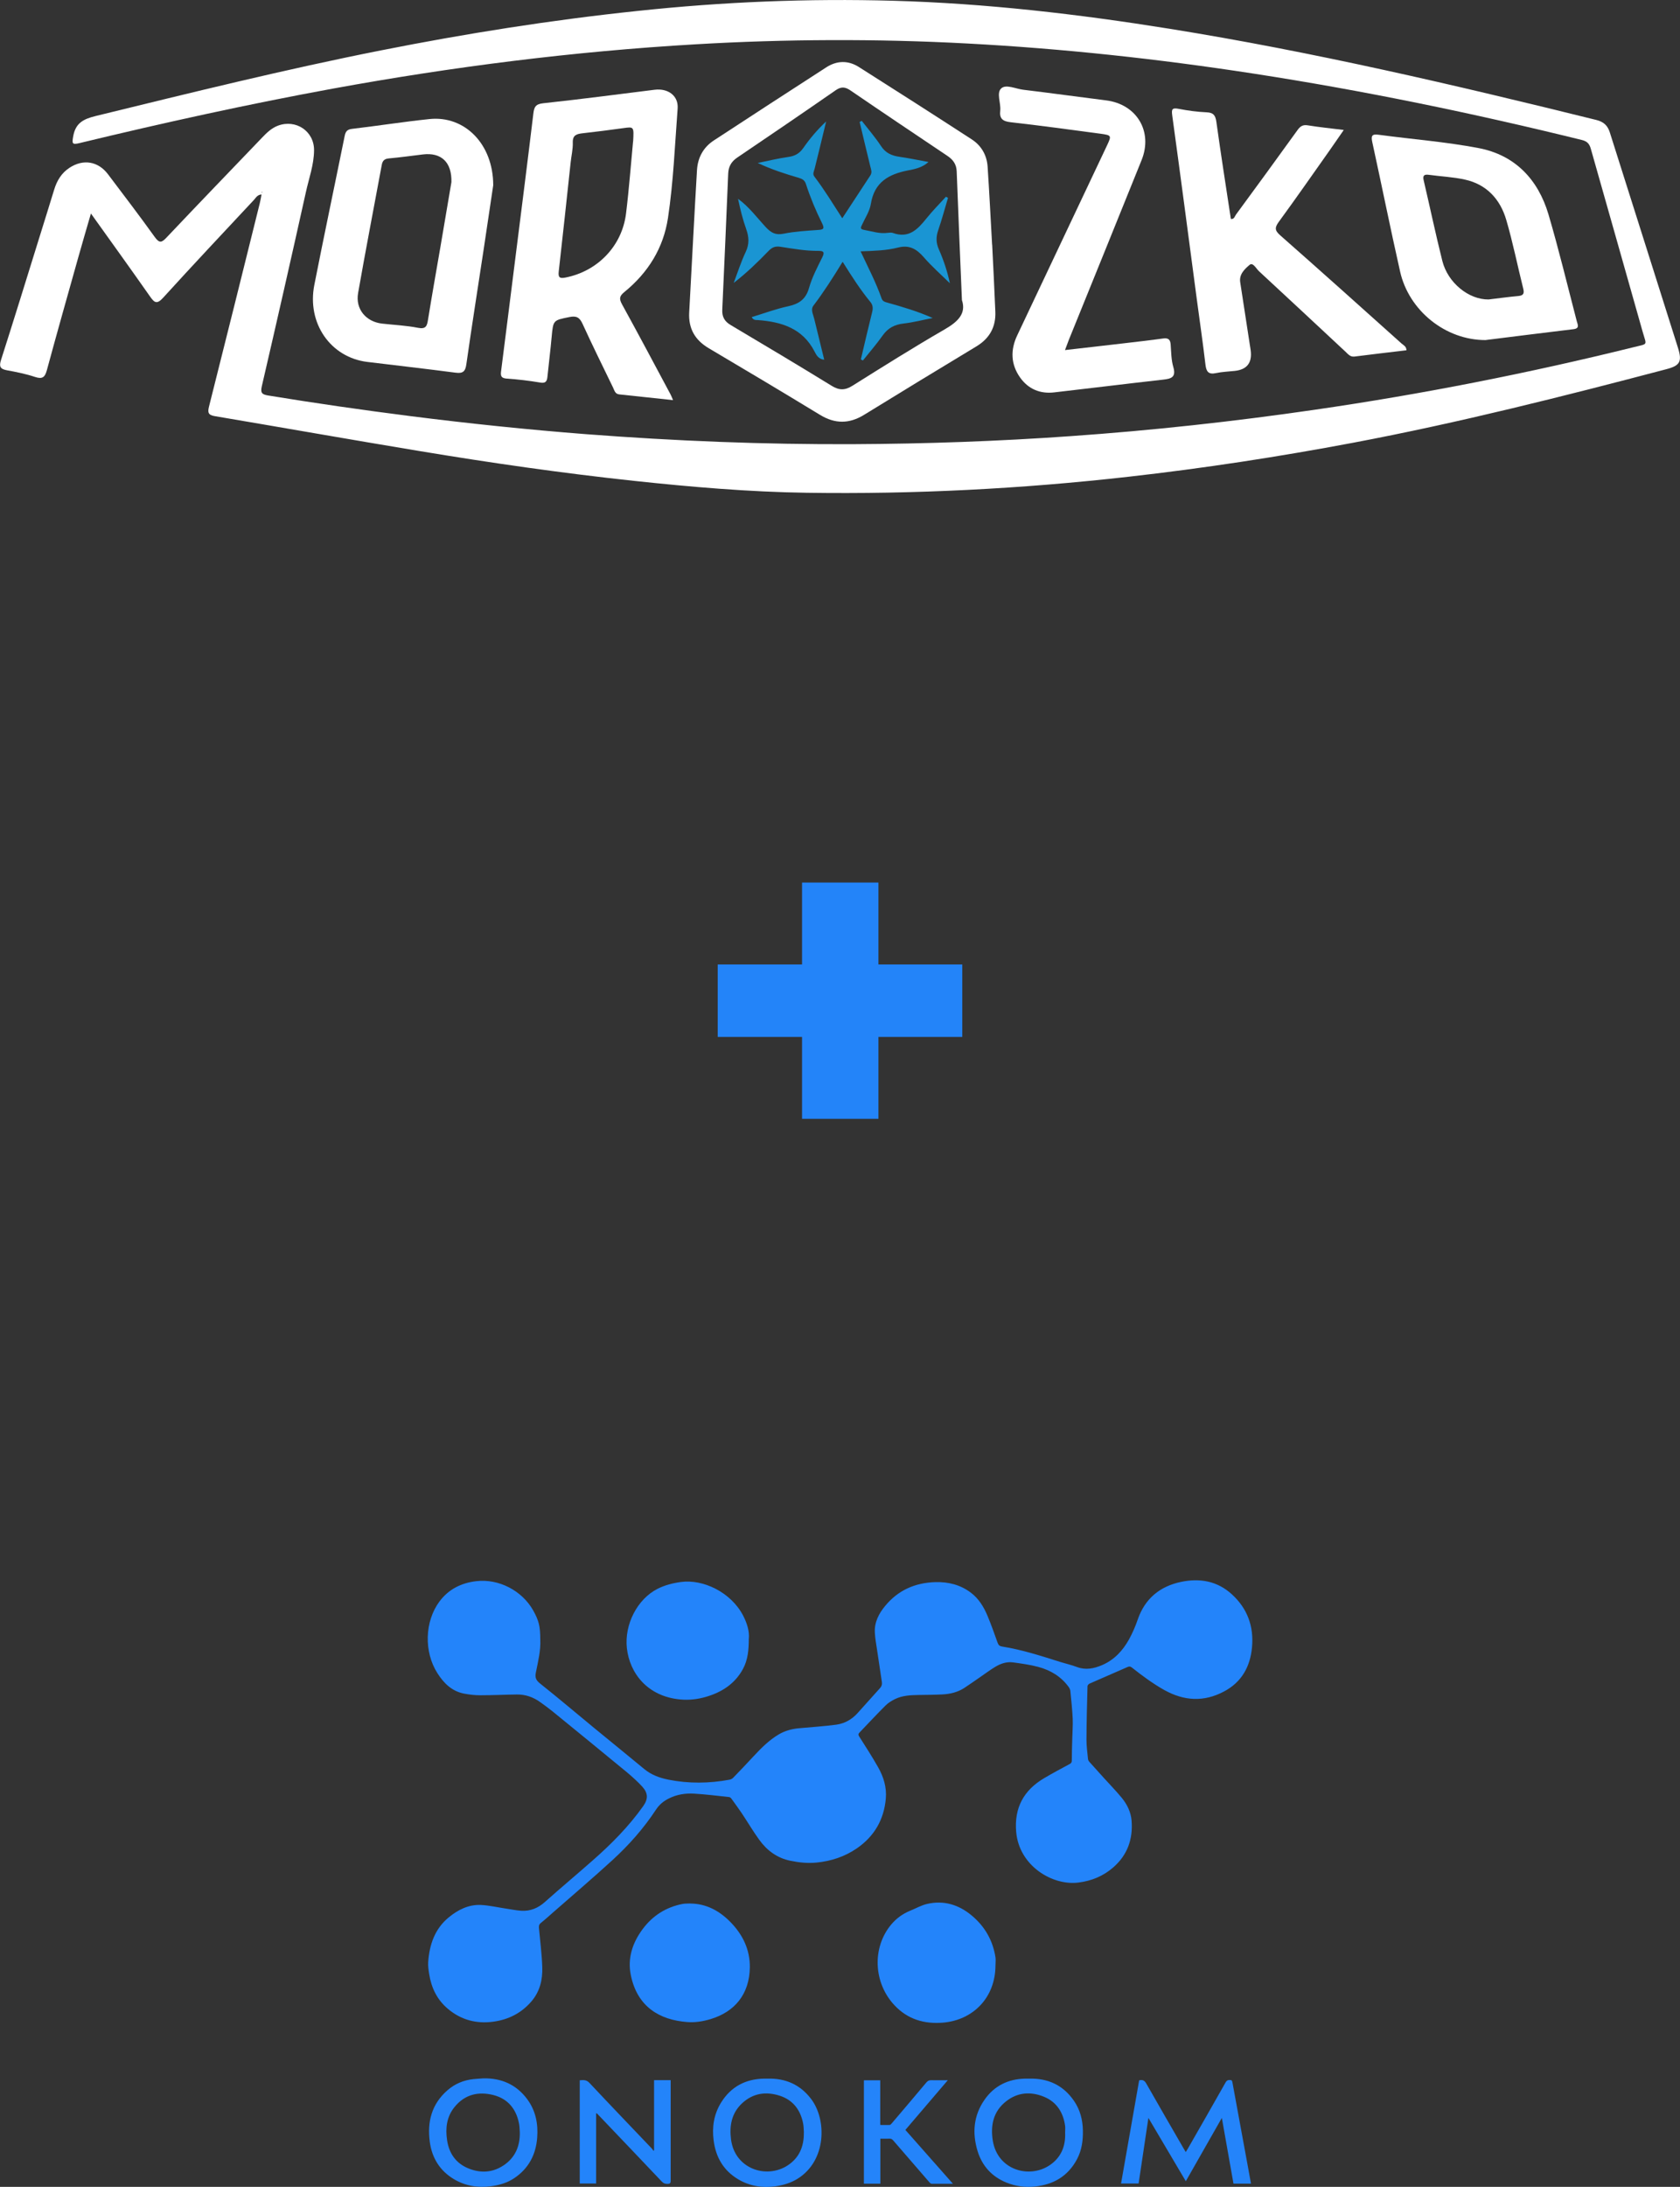 <?xml version="1.0" encoding="UTF-8"?>
<svg id="_Слой_1" data-name=" Слой 1" xmlns="http://www.w3.org/2000/svg" viewBox="0 0 243.88 317.22">
  <rect x="0" y="0" width="243.88" height="317.22" fill="#333333" stroke="none"/>
  <defs>
    <style>
      .cls-1 {
        fill: #2384f9;
      }

      .cls-1, .cls-2, .cls-3, .cls-4, .cls-5 {
        stroke-width: 0px;
      }

      .cls-6 {
        isolation: isolate;
      }

      .cls-2 {
        fill: #2384fa;
      }

      .cls-3 {
        fill: #1a95d3;
      }

      .cls-4 {
        fill: #2484fa;
      }

      .cls-5 {
        fill: #fff;
      }
    </style>
  </defs>
  <g id="_Слой_1-2" data-name=" Слой 1-2">
    <g>
      <path class="cls-2" d="m78.43,237.83c.08,1.6-.32,3.19-.64,4.78-.15.74.02,1.13.63,1.61,2.65,2.1,5.23,4.3,7.85,6.45,2.41,1.98,4.84,3.94,7.24,5.93,1.05.87,2.25,1.3,3.56,1.56,2.94.58,5.88.54,8.81,0,.19-.03.4-.13.53-.26,1.02-1.05,2.03-2.11,3.02-3.18,1.09-1.17,2.22-2.3,3.6-3.12.89-.53,1.87-.8,2.9-.9,1.81-.17,3.63-.28,5.44-.52,1.23-.16,2.28-.75,3.12-1.68,1.09-1.22,2.18-2.43,3.27-3.64.23-.25.31-.53.26-.87-.24-1.56-.47-3.12-.7-4.67-.12-.83-.28-1.66-.32-2.49-.09-1.49.57-2.76,1.48-3.86,1.87-2.28,4.33-3.38,7.27-3.47,1.89-.06,3.63.37,5.15,1.5,1.17.87,1.91,2.08,2.46,3.4.53,1.28,1,2.59,1.46,3.89.12.33.27.49.64.55,2.92.46,5.72,1.38,8.53,2.26.78.24,1.58.42,2.34.71,1.27.48,2.47.23,3.65-.27,1.77-.76,3.01-2.1,3.92-3.74.5-.91.92-1.88,1.26-2.87,1.05-3.06,3.24-4.83,6.31-5.47,2.7-.56,5.24-.13,7.36,1.81,2.27,2.07,3.2,4.68,2.92,7.69-.26,2.79-1.49,5.04-4.06,6.4-2.91,1.55-5.78,1.39-8.64-.19-1.69-.94-3.23-2.09-4.74-3.28-.21-.17-.37-.18-.62-.08-1.84.81-3.68,1.6-5.52,2.41-.13.06-.29.24-.3.36-.07,2.6-.14,5.2-.15,7.8,0,.92.13,1.84.22,2.77.01.15.1.3.2.42.7.79,1.4,1.56,2.1,2.33.87.96,1.79,1.9,2.61,2.9.78.95,1.32,2.07,1.42,3.31.21,2.67-.6,4.97-2.65,6.76-1.45,1.27-3.15,1.97-5.07,2.21-3.77.48-8.58-2.41-9.03-7.3-.32-3.51,1.07-6.09,4.07-7.85,1.22-.72,2.46-1.38,3.7-2.05.22-.12.3-.25.3-.5,0-1.08.04-2.16.07-3.24.02-.95.1-1.9.06-2.84-.06-1.34-.21-2.67-.34-4.01-.02-.19-.12-.4-.23-.56-1.1-1.53-2.64-2.45-4.42-2.93-1.2-.32-2.45-.49-3.69-.66-.92-.12-1.79.18-2.58.66-.71.43-1.37.92-2.05,1.39-.8.55-1.6,1.12-2.41,1.65-.96.63-2.05.89-3.18.95-1.16.06-2.31.06-3.47.08-1.16.02-2.33.07-3.39.58-.51.25-1.02.55-1.41.95-1.29,1.28-2.52,2.61-3.78,3.92-.19.2-.19.33-.05.56.93,1.47,1.88,2.93,2.74,4.45.8,1.4,1.28,2.94,1.13,4.58-.27,3.05-1.68,5.48-4.22,7.22-1.76,1.2-3.71,1.84-5.82,2.05-1.29.13-2.54,0-3.8-.26-1.93-.39-3.41-1.49-4.53-3.04-.9-1.24-1.68-2.57-2.53-3.84-.49-.73-1.01-1.43-1.52-2.14-.07-.1-.2-.2-.31-.22-1.71-.18-3.41-.4-5.12-.5-1.25-.07-2.48.12-3.62.69-.76.37-1.4.89-1.87,1.6-1.8,2.74-3.95,5.17-6.36,7.37-2.84,2.6-5.77,5.09-8.67,7.63-.57.5-1.13,1.01-1.72,1.48-.26.21-.29.46-.26.74.17,1.89.42,3.78.48,5.67.06,1.82-.35,3.55-1.6,4.99-1.46,1.68-3.32,2.61-5.49,2.91-2.47.34-4.71-.25-6.63-1.88-1.56-1.32-2.39-3.05-2.7-5.04-.09-.57-.18-1.16-.14-1.74.18-2.52.96-4.81,2.98-6.47,1.34-1.1,2.88-1.88,4.67-1.8,1.21.06,2.4.34,3.6.52.76.11,1.51.27,2.27.32,1.32.08,2.44-.39,3.44-1.29,2.28-2.03,4.63-3.99,6.93-6.02,2.7-2.37,5.22-4.91,7.31-7.85.74-1.04.74-1.89-.12-2.84-.68-.74-1.44-1.42-2.21-2.07-3.58-2.95-7.18-5.89-10.78-8.82-.59-.48-1.2-.92-1.81-1.36-1.01-.73-2.15-1.14-3.41-1.12-1.77.02-3.54.11-5.31.11-.79,0-1.58-.09-2.36-.24-1.76-.34-2.94-1.51-3.86-2.96-1.98-3.09-1.85-7.5.28-10.38,1.33-1.8,3.19-2.72,5.37-2.97,3.27-.38,6.65,1.38,8.26,4.26.82,1.48,1.02,2.29,1.02,4.2h0Z"/>
      <path class="cls-2" d="m108.7,237.68c0,1.65-.13,3.09-.85,4.42-1.18,2.17-3.09,3.38-5.4,4.05-1.2.35-2.44.48-3.68.37-4.79-.43-7.37-3.83-7.77-7.45-.37-3.42,1.5-7.11,4.47-8.61,1.06-.53,2.19-.82,3.38-.98,3.2-.44,7.26,1.47,9.03,4.88.57,1.1.92,2.25.83,3.33h0Z"/>
      <path class="cls-2" d="m144.51,285.07c0,4.69-3.25,7.97-7.64,8.33-2.71.22-5.11-.49-7.01-2.51-3.08-3.27-3.28-8.38-.49-11.72.75-.89,1.66-1.56,2.74-2,.82-.33,1.61-.79,2.46-.99,2.45-.57,4.63.11,6.53,1.71,1.88,1.58,3.03,3.6,3.41,6.03.06.38,0,.78,0,1.17h0Z"/>
      <path class="cls-2" d="m100.19,276.12c2.31.01,4.23,1.04,5.85,2.69,1.78,1.82,2.84,3.99,2.81,6.57-.05,3.88-2.19,6.45-5.68,7.5-1.13.34-2.28.53-3.45.43-3.9-.31-7.2-2.14-8.15-6.82-.49-2.43.24-4.66,1.7-6.63,1.45-1.97,3.4-3.21,5.81-3.68.34-.07.7-.04,1.13-.07h0Z"/>
      <path class="cls-4" d="m165.37,301.77c.52-.14.79.04,1.03.46,1.82,3.21,3.68,6.4,5.52,9.59.06.11.13.21.21.35.09-.15.17-.27.25-.4,1.85-3.23,3.71-6.46,5.54-9.71.22-.39.5-.35.81-.32.06,0,.14.15.16.24.79,4.26,1.57,8.52,2.35,12.78.12.66.24,1.31.36,1.99h-2.54c-.56-3.14-1.11-6.28-1.69-9.53-1.77,3.11-3.49,6.12-5.23,9.18-1.81-3.05-3.59-6.07-5.43-9.18-.48,3.23-.95,6.35-1.42,9.51h-2.55c.88-5,1.76-9.99,2.63-14.97h0Z"/>
      <path class="cls-4" d="m149.39,301.52c2.75-.07,4.96.95,6.53,3.24.87,1.28,1.25,2.72,1.28,4.27.03,1.46-.16,2.87-.85,4.17-1.3,2.45-3.39,3.69-6.12,3.97-1.43.15-2.82-.04-4.13-.57-2.11-.86-3.52-2.4-4.19-4.58-.8-2.63-.58-5.16,1.02-7.45,1.41-2.02,3.43-3,5.89-3.05h.59Zm5.23,7.81c0-.32.04-.64,0-.95-.27-1.96-1.23-3.48-3.09-4.24-1.92-.78-3.82-.64-5.49.68-1.85,1.46-2.27,3.48-1.92,5.69.68,4.26,5.25,5.55,8.21,3.6,1.69-1.11,2.38-2.77,2.29-4.77h0Z"/>
      <path class="cls-4" d="m111.42,301.52c2.59-.07,4.73.85,6.32,2.94,2.3,3.01,2.26,8.97-1.97,11.59-.99.61-2.07.93-3.22,1.09-1.9.26-3.71-.03-5.36-1-2.14-1.26-3.28-3.2-3.59-5.64-.26-1.95.03-3.82,1.08-5.51,1.42-2.29,3.53-3.41,6.21-3.47h.55,0Zm5.28,7.83c-.03-.44-.03-.88-.11-1.31-.38-1.97-1.46-3.41-3.39-4.04-2.01-.65-3.92-.38-5.51,1.13-1.5,1.42-1.82,3.25-1.57,5.21.55,4.27,5.13,5.78,8.22,3.77,1.69-1.1,2.38-2.76,2.35-4.76h0Z"/>
      <path class="cls-4" d="m70.16,301.48c2.61-.05,4.77.88,6.35,2.99,1.25,1.67,1.63,3.6,1.47,5.63-.19,2.46-1.25,4.46-3.32,5.85-1.02.69-2.17,1.02-3.38,1.18-1.91.25-3.73-.04-5.39-1.03-2.04-1.22-3.19-3.08-3.5-5.42-.39-2.89.27-5.46,2.54-7.45,1.08-.95,2.36-1.49,3.79-1.64.48-.05.96-.07,1.45-.11h0Zm5.3,7.84c-.03-.42-.03-.85-.11-1.27-.41-2.12-1.61-3.61-3.73-4.15-2.18-.55-4.15-.09-5.63,1.73-1.15,1.41-1.35,3.07-1.09,4.81.28,1.91,1.27,3.35,3.07,4.09,1.88.78,3.73.62,5.39-.61,1.52-1.13,2.13-2.73,2.1-4.6h0Z"/>
      <path class="cls-2" d="m84.16,316.74v-14.98c.52-.04.96-.1,1.4.37,3.01,3.21,6.06,6.38,9.09,9.56.08.09.13.2.2.29.03-.02.07-.05.1-.07v-10.17h2.41v.36c0,4.74,0,9.48,0,14.22,0,.38-.11.47-.48.47-.36,0-.59-.1-.83-.36-3.06-3.23-6.13-6.44-9.2-9.66-.08-.09-.15-.19-.31-.24v10.2h-2.4,0Z"/>
      <path class="cls-4" d="m138.36,316.77c-1.1,0-2.1,0-3.11,0-.11,0-.24-.11-.32-.2-1.76-2.02-3.51-4.05-5.26-6.08-.17-.2-.33-.28-.59-.26-.41.02-.82,0-1.28,0v6.53h-2.39v-15h2.37v6.48c.48,0,.92.02,1.37,0,.11,0,.22-.14.3-.23,1.68-1.98,3.37-3.95,5.03-5.94.2-.24.4-.33.71-.32.78.02,1.55,0,2.4,0-2.08,2.43-4.11,4.81-6.16,7.21,2.3,2.6,4.58,5.18,6.92,7.83h0Z"/>
    </g>
  </g>
  <g class="cls-6">
    <path class="cls-1" d="m139.69,150.41h-12.17v11.88h-11.09v-11.88h-12.24v-10.51h12.24v-11.88h11.09v11.88h12.17v10.51Z"/>
  </g>
  <path class="cls-5" d="m37.99,28.21c-.64.03-.84.48-1.12.78-4.41,4.72-8.84,9.42-13.18,14.19-.93,1.02-1.28.73-1.93-.2-2.77-3.95-5.59-7.86-8.56-12.01-.66,2.28-1.27,4.34-1.85,6.41-1.53,5.44-3.07,10.88-4.55,16.33-.28,1.02-.65,1.32-1.71.97-1.32-.44-2.71-.72-4.09-.97-.97-.18-1.16-.54-.85-1.5,1.87-5.84,3.68-11.7,5.5-17.56.74-2.38,1.49-4.77,2.22-7.16.4-1.3,1.06-2.4,2.23-3.16,1.99-1.3,4.15-.94,5.58.95,2.27,3.01,4.57,6.01,6.77,9.08.7.98,1.03.84,1.76.06,4.59-4.85,9.23-9.65,13.85-14.47.67-.7,1.36-1.37,2.29-1.72,2.6-.97,5.26.79,5.24,3.57-.01,2.08-.74,4.05-1.18,6.05-2.09,9.41-4.23,18.82-6.41,28.21-.23,1,.11,1.17.94,1.31,6.88,1.13,13.79,2.12,20.71,3,8.45,1.07,16.92,1.95,25.41,2.61,12.92.99,25.87,1.51,38.84,1.45,10.5-.05,20.99-.42,31.47-1.16,11.87-.83,23.69-2.12,35.47-3.83,15.59-2.26,31.03-5.3,46.32-9.08,2.14-.53,1.87-.21,1.32-2.16-2.49-8.86-5.03-17.7-7.53-26.56-.21-.76-.51-1.14-1.34-1.34-15.76-3.88-31.64-7.16-47.68-9.63-13.76-2.12-27.59-3.62-41.5-4.36-13.18-.7-26.35-.65-39.51.12-17.68,1.03-35.21,3.25-52.63,6.43-12.34,2.26-24.58,4.96-36.76,7.9-1.08.26-1.08.05-.91-.96.34-1.96,1.49-2.54,3.3-2.98,13.75-3.36,27.49-6.76,41.38-9.51,12.36-2.45,24.79-4.42,37.32-5.73C104.93.27,117.3-.24,129.69.11c13.45.38,26.79,1.93,40.07,4.06,20.88,3.35,41.45,8.16,61.97,13.23,1.08.27,1.65.81,1.97,1.83,3.29,10.4,6.6,20.8,9.88,31.2.64,2.04.3,2.61-1.7,3.13-15.05,3.96-30.13,7.77-45.43,10.66-10.83,2.04-21.71,3.71-32.66,4.94-15.52,1.75-31.07,2.55-46.69,2.32-8.39-.12-16.75-.84-25.09-1.73-10.43-1.12-20.81-2.61-31.16-4.33-9.91-1.64-19.8-3.39-29.7-5.06-.98-.16-1.01-.59-.8-1.42,2.48-9.81,4.92-19.63,7.36-29.45.1-.41.17-.83.26-1.28Zm.04-.4s-.07.05-.07.07c0,.03.04.06.06.08.02-.03.07-.05.07-.08,0-.03-.04-.06-.06-.08Z"/>
  <path class="cls-5" d="m97.7,58.04c-2.67-.28-5.24-.56-7.8-.83-.62-.06-.71-.59-.91-1-1.49-3.08-3.01-6.14-4.43-9.25-.43-.94-.91-1.17-1.9-.97-2.36.48-2.35.43-2.58,2.9-.17,1.92-.42,3.84-.61,5.76-.07.69-.28.98-1.07.84-1.6-.27-3.22-.46-4.83-.57-.81-.06-.92-.37-.83-1.07.73-5.7,1.44-11.4,2.16-17.1.85-6.74,1.71-13.48,2.52-20.23.11-.95.29-1.42,1.42-1.54,5.41-.58,10.8-1.29,16.19-1.96,1.97-.24,3.48.88,3.34,2.73-.4,5.29-.61,10.61-1.4,15.86-.66,4.38-2.9,7.96-6.32,10.74-.73.59-.8.98-.35,1.8,2.39,4.34,4.71,8.71,7.05,13.08.12.22.2.47.35.8Zm-5.79-37.51c.12-2.18.12-2.16-1.45-1.94-1.95.27-3.91.52-5.87.74-.85.1-1.48.24-1.44,1.36.03.95-.21,1.91-.31,2.87-.57,5.28-1.13,10.55-1.73,15.82-.1.87.14,1.05.98.88,4.65-.91,8.21-4.56,8.79-9.29.45-3.66.72-7.33,1.02-10.45Z"/>
  <path class="cls-5" d="m144.03,35.48c.16,3.24.33,6.49.46,9.73.09,2.2-.82,3.87-2.74,5.03-5.44,3.28-10.88,6.59-16.29,9.92-2.17,1.34-4.23,1.35-6.42.02-5.36-3.26-10.74-6.47-16.14-9.66-2.02-1.19-2.98-2.87-2.85-5.21.38-6.88.72-13.76,1.13-20.64.11-1.79.91-3.3,2.45-4.3,5.43-3.55,10.87-7.09,16.33-10.61,1.54-.99,3.18-1.02,4.72-.04,5.48,3.47,10.95,6.97,16.39,10.5,1.4.91,2.19,2.3,2.3,3.96.25,3.77.44,7.54.65,11.3Zm-4.39,8.07c-.27-6.49-.53-12.59-.76-18.69-.04-1.04-.53-1.7-1.35-2.25-4.7-3.15-9.4-6.3-14.07-9.49-.76-.52-1.34-.58-2.13-.04-4.76,3.3-9.55,6.56-14.34,9.8-.85.58-1.24,1.32-1.28,2.3-.28,6.58-.55,13.16-.86,19.74-.05,1.06.35,1.72,1.24,2.24,4.9,2.91,9.8,5.83,14.65,8.81,1.09.67,1.93.66,3-.01,4.42-2.77,8.84-5.55,13.36-8.16,1.92-1.11,3.2-2.28,2.54-4.27Z"/>
  <path class="cls-5" d="m71.6,26.87c-.41,2.73-.89,6.02-1.39,9.32-.84,5.55-1.72,11.09-2.51,16.64-.15,1.08-.51,1.37-1.58,1.23-4.26-.56-8.53-1.04-12.8-1.56-5.33-.65-8.79-5.61-7.69-11.17,1.42-7.22,2.95-14.42,4.41-21.63.13-.64.37-.93,1.09-1.01,3.74-.44,7.47-1.03,11.22-1.42,5.09-.53,9.25,3.6,9.25,9.61Zm-6.07-.44c.08-2.91-1.48-4.34-4.12-4.03-1.65.2-3.31.43-4.96.58-.64.06-.92.33-1.03.94-1.15,6.2-2.35,12.4-3.44,18.61-.4,2.3,1.14,4.14,3.47,4.41,1.74.2,3.51.27,5.22.61,1.15.23,1.32-.26,1.46-1.16.56-3.46,1.17-6.91,1.77-10.37.56-3.28,1.12-6.57,1.63-9.6Z"/>
  <path class="cls-5" d="m204.17,50.81c-2.52.3-5.03.59-7.54.91-.64.08-.95-.37-1.33-.72-4.18-3.89-8.35-7.79-12.54-11.66-.41-.38-.88-1.33-1.36-.92-.7.6-1.55,1.36-1.36,2.54.47,3.03.94,6.07,1.4,9.1.04.26.09.52.12.78q.34,2.67-2.3,2.96c-.92.1-1.85.13-2.74.32-1.11.24-1.41-.23-1.53-1.24-.37-3.18-.84-6.35-1.26-9.52-1.18-8.87-2.34-17.75-3.56-26.61-.13-.94,0-1.14.95-.96,1.33.26,2.69.44,4.04.5,1.01.04,1.29.47,1.42,1.41.65,4.69,1.39,9.37,2.1,14.06.5.06.56-.38.74-.63,2.99-4.07,5.97-8.14,8.92-12.24.4-.56.77-.83,1.5-.71,1.67.27,3.36.44,5.23.67-.73,1.05-1.36,1.98-2.01,2.9-2.46,3.48-4.89,6.97-7.4,10.4-.61.83-.65,1.26.19,1.99,5.9,5.19,11.75,10.44,17.61,15.69.27.24.69.4.71.97Z"/>
  <path class="cls-5" d="m215.71,49.33c-5.88.04-11.19-4.29-12.46-9.93-1.41-6.24-2.67-12.52-4.04-18.78-.21-.97-.02-1.2.95-1.07,4.83.65,9.71,1.02,14.48,1.93,5.29,1.01,8.64,4.54,10.15,9.63,1.51,5.13,2.76,10.33,4.11,15.5.13.48.44,1.03-.48,1.14-4.4.53-8.8,1.08-12.71,1.57Zm.38-5.89c1.44-.17,2.87-.37,4.31-.5.76-.07.9-.37.72-1.09-.83-3.31-1.5-6.68-2.46-9.95-.88-3-2.85-5.16-6.01-5.85-1.71-.38-3.48-.45-5.21-.69-.72-.1-.94.11-.76.84.91,3.88,1.73,7.79,2.7,11.65.8,3.18,3.83,5.62,6.71,5.59Z"/>
  <path class="cls-5" d="m154.61,50.78c3.13-.36,6-.68,8.87-1.02,1.79-.21,3.58-.41,5.36-.66.73-.1,1.04.12,1.1.86.08,1.09.08,2.23.38,3.26.44,1.49-.27,1.72-1.48,1.85-5.28.59-10.55,1.25-15.82,1.85-2.03.23-3.73-.47-4.93-2.15-1.37-1.93-1.42-4.01-.43-6.11,2.54-5.39,5.1-10.78,7.65-16.17,1.8-3.8,3.6-7.61,5.4-11.41.66-1.41.65-1.46-.93-1.68-4.35-.58-8.7-1.18-13.06-1.67-1.18-.13-1.65-.53-1.52-1.69.12-1.11-.6-2.58.17-3.24.7-.6,2.09.09,3.18.22,4.01.48,8.01,1.04,12.01,1.54,4.45.55,6.84,4.51,5.16,8.67-3.5,8.7-7.04,17.38-10.56,26.07-.16.4-.31.81-.55,1.46Z"/>
  <path class="cls-5" d="m38.03,27.81s.06.05.06.08c0,.03-.04.05-.07.08-.02-.03-.06-.06-.06-.08,0-.03.05-.05.07-.07Z"/>
  <path class="cls-3" d="m122.31,37.99c-1.39,2.28-2.73,4.37-4.24,6.36-.42.56-.02,1.27.13,1.9.47,1.95.95,3.9,1.45,5.93-.86-.08-1.16-.72-1.4-1.18-1.74-3.38-4.78-4.31-8.23-4.57-.28-.02-.63.06-.9-.43,1.77-.54,3.48-1.18,5.24-1.56,1.6-.34,2.62-1,3.09-2.69.44-1.54,1.21-3,1.93-4.45.37-.75.15-.91-.57-.91-1.85.02-3.67-.31-5.49-.59-.76-.12-1.22.06-1.73.58-1.58,1.63-3.2,3.21-5.08,4.66.57-1.51,1.06-3.06,1.75-4.51.53-1.13.47-2.14.07-3.28-.51-1.42-.87-2.89-1.19-4.41,1.59,1.15,2.72,2.7,4.02,4.1.76.82,1.42,1.2,2.6.96,1.62-.33,3.3-.42,4.96-.54.75-.05,1.04-.12.62-.97-.92-1.84-1.71-3.74-2.35-5.71-.17-.52-.51-.73-1.02-.88-2-.58-3.98-1.22-5.97-2.16,1.47-.3,2.94-.66,4.43-.87.94-.13,1.6-.48,2.16-1.27.96-1.38,2.05-2.68,3.34-3.88-.55,2.28-1.1,4.57-1.67,6.85-.1.38-.33.76-.05,1.13,1.46,1.91,2.7,3.96,4.06,6.06,1.41-2.15,2.74-4.19,4.08-6.22.28-.43.11-.83,0-1.26-.53-2.16-1.04-4.32-1.56-6.49.1-.05.2-.11.31-.16.94,1.21,1.95,2.37,2.79,3.65.67,1.03,1.57,1.41,2.71,1.57,1.33.19,2.66.47,4.19.75-.97.86-2.03,1.03-2.98,1.22-2.82.55-4.89,1.72-5.39,4.86-.17,1.05-.82,2.02-1.28,3.02-.17.36-.33.63.25.74,1.15.2,2.27.6,3.47.44.26-.03.55-.07.78.02,2.26.81,3.56-.5,4.82-2.08.89-1.11,1.9-2.13,2.86-3.18.1.05.2.11.3.16-.47,1.57-.89,3.15-1.42,4.69-.34.97-.33,1.83.09,2.78.68,1.55,1.23,3.16,1.6,4.92-1.28-1.26-2.63-2.44-3.8-3.79-1.03-1.18-2.09-1.81-3.72-1.39-1.73.44-3.53.48-5.44.55,1.1,2.35,2.23,4.51,3.04,6.81.16.46.49.53.88.64,2.18.61,4.35,1.25,6.55,2.22-1.41.27-2.81.64-4.23.8-1.31.15-2.27.65-3.04,1.74-.89,1.26-1.91,2.43-2.87,3.63-.1-.06-.19-.12-.29-.17.54-2.29,1.07-4.58,1.64-6.86.14-.56.11-1.02-.26-1.47-1.45-1.76-2.68-3.68-4.01-5.8Z"/>
</svg>
